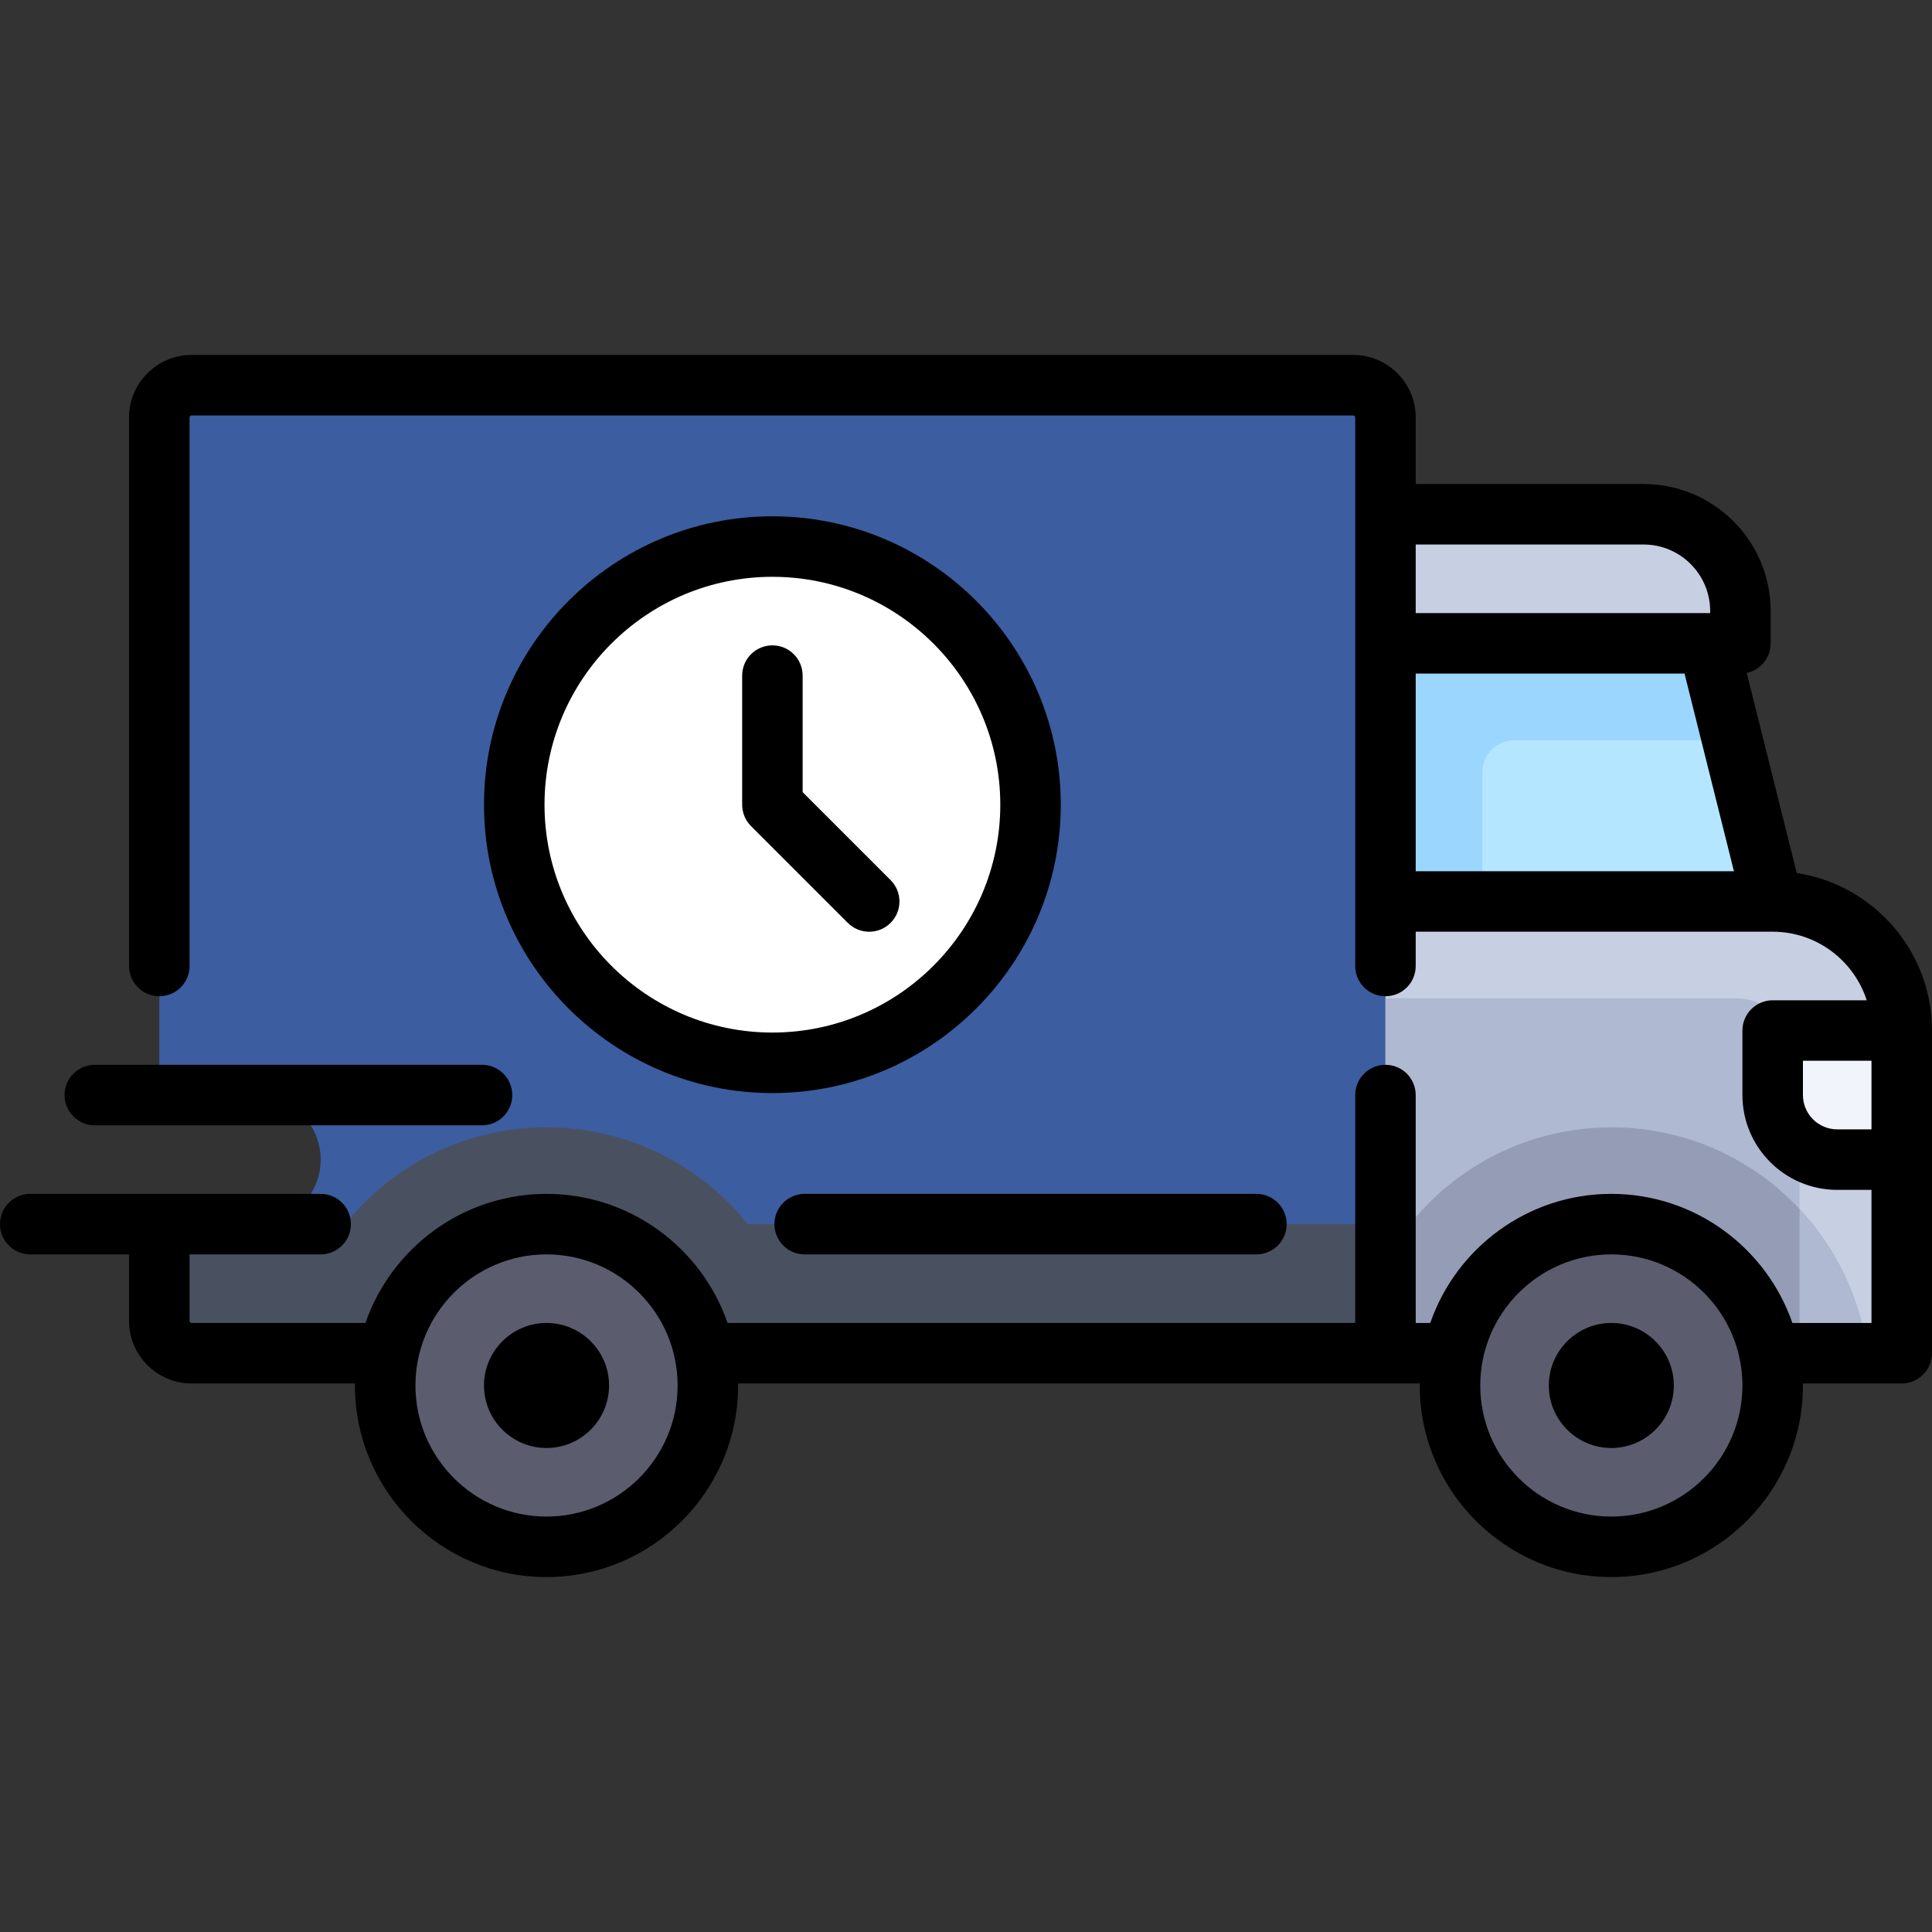 <svg xmlns="http://www.w3.org/2000/svg" fill="none" viewBox="0 0 56 56" height="56" width="56">
<rect x="0" y="0" width="56" height="56" fill="#333333" stroke="none"/>
<path fill="#3C5DA0" d="M39.223 11.165H5.552C5.036 11.165 4.617 11.584 4.617 12.1V31.741H7.423C8.456 31.741 9.294 32.579 9.294 33.612C9.294 34.645 8.456 35.482 7.423 35.482H4.617V38.288C4.617 38.804 5.036 39.223 5.552 39.223H40.158V12.1C40.158 11.584 39.739 11.165 39.223 11.165Z"></path>
<path fill="#C7CFE2" d="M51.382 26.13H40.158V39.224H55.123V29.871C55.123 27.805 53.448 26.13 51.382 26.13Z"></path>
<path fill="#AFB9D2" d="M40.158 28.936H50.291C51.324 28.936 52.161 29.773 52.161 30.806V39.224H40.158V28.936Z"></path>
<path fill="#C7CFE2" d="M47.64 14.906H40.158V18.647H50.446V17.712C50.446 16.162 49.19 14.906 47.64 14.906Z"></path>
<path fill="#B4E6FF" d="M51.382 26.13L49.511 18.648H40.158V26.13H51.382Z"></path>
<path fill="white" d="M22.389 30.806C26.521 30.806 29.871 27.456 29.871 23.324C29.871 19.192 26.521 15.842 22.389 15.842C18.256 15.842 14.906 19.192 14.906 23.324C14.906 27.456 18.256 30.806 22.389 30.806Z"></path>
<path fill="#F1F4FB" d="M51.383 29.87H55.124V33.611H53.254C52.22 33.611 51.383 32.774 51.383 31.741V29.87H51.383Z"></path>
<path fill="#959CB5" d="M46.705 32.677C43.886 32.677 41.434 34.237 40.158 36.54V39.224H54.123C53.661 35.534 50.52 32.677 46.705 32.677Z"></path>
<path fill="#AFB9D2" d="M52.162 35.045V39.223H54.124C53.923 37.617 53.214 36.169 52.162 35.045Z"></path>
<path fill="#5B5D6E" d="M46.706 44.835C49.288 44.835 51.382 42.742 51.382 40.159C51.382 37.576 49.288 35.482 46.706 35.482C44.123 35.482 42.029 37.576 42.029 40.159C42.029 42.742 44.123 44.835 46.706 44.835Z"></path>
<path fill="#9BD6FF" d="M43.899 21.453H50.212L49.511 18.648H40.158V26.13H42.964V22.389C42.964 21.872 43.383 21.453 43.899 21.453Z"></path>
<path fill="#495161" d="M15.841 32.677C13.479 32.677 11.376 33.774 10.005 35.483H7.423H4.617V38.288C4.617 38.805 5.036 39.224 5.552 39.224H40.158V35.482H21.676C20.305 33.774 18.202 32.677 15.841 32.677Z"></path>
<path fill="#5B5D6E" d="M15.841 44.835C18.423 44.835 20.517 42.742 20.517 40.159C20.517 37.576 18.423 35.482 15.841 35.482C13.258 35.482 11.164 37.576 11.164 40.159C11.164 42.742 13.258 44.835 15.841 44.835Z"></path>
<path fill="black" d="M52.08 25.305L50.63 19.505C51.026 19.421 51.324 19.069 51.324 18.647V17.712C51.324 15.681 49.672 14.029 47.641 14.029H41.035V12.1C41.035 11.101 40.223 10.288 39.223 10.288H5.553C4.554 10.288 3.741 11.101 3.741 12.1V28C3.741 28.484 4.134 28.877 4.618 28.877C5.102 28.877 5.495 28.484 5.495 28V12.1C5.495 12.068 5.521 12.042 5.553 12.042H39.223C39.256 12.042 39.282 12.068 39.282 12.1V28C39.282 28.485 39.674 28.877 40.159 28.877C40.643 28.877 41.035 28.485 41.035 28V27.006H51.379C51.38 27.006 51.38 27.006 51.381 27.006C51.382 27.006 51.383 27.006 51.384 27.006C52.656 27.007 53.737 27.843 54.108 28.994H51.382C50.898 28.994 50.505 29.386 50.505 29.871V31.741C50.505 33.256 51.737 34.489 53.252 34.489H54.246V38.347H51.953C51.2 36.172 49.133 34.605 46.705 34.605C44.278 34.605 42.21 36.172 41.457 38.347H41.035V31.741C41.035 31.257 40.643 30.864 40.158 30.864C39.674 30.864 39.282 31.257 39.282 31.741V38.346H21.089C20.336 36.172 18.269 34.605 15.841 34.605C13.414 34.605 11.346 36.172 10.593 38.346H5.553C5.521 38.346 5.495 38.32 5.495 38.288V36.359H9.294C9.779 36.359 10.171 35.967 10.171 35.482C10.171 34.998 9.779 34.605 9.294 34.605H4.619C4.618 34.605 4.618 34.605 4.618 34.605C4.618 34.605 4.618 34.605 4.617 34.605H0.877C0.393 34.605 0 34.998 0 35.482C0 35.966 0.393 36.359 0.877 36.359H3.741V38.288C3.741 39.287 4.554 40.1 5.553 40.1H10.29C10.29 40.12 10.288 40.139 10.288 40.159C10.288 43.221 12.779 45.712 15.841 45.712C18.903 45.712 21.395 43.221 21.395 40.159C21.395 40.139 21.393 40.12 21.393 40.1H41.154C41.154 40.12 41.152 40.139 41.152 40.159C41.152 43.221 43.644 45.712 46.705 45.712C49.767 45.712 52.259 43.221 52.259 40.159C52.259 40.139 52.257 40.12 52.257 40.1H55.123C55.607 40.1 56 39.708 56 39.223V29.87C56 27.561 54.296 25.643 52.08 25.305ZM41.035 19.524H48.827L50.259 25.253H41.035V19.524ZM47.641 15.783C48.705 15.783 49.57 16.648 49.57 17.712V17.77H41.035V15.783H47.641ZM15.841 43.958C13.746 43.958 12.042 42.254 12.042 40.159C12.042 38.063 13.746 36.359 15.841 36.359C17.936 36.359 19.641 38.063 19.641 40.159C19.641 42.254 17.936 43.958 15.841 43.958ZM46.706 43.958C44.611 43.958 42.906 42.254 42.906 40.159C42.906 38.063 44.611 36.359 46.706 36.359C48.801 36.359 50.505 38.063 50.505 40.159C50.505 42.254 48.801 43.958 46.706 43.958ZM53.253 32.735C52.705 32.735 52.259 32.289 52.259 31.741V30.747H54.246V32.735H53.253V32.735Z"></path>
<path fill="black" d="M15.841 38.347C14.842 38.347 14.029 39.16 14.029 40.159C14.029 41.158 14.842 41.971 15.841 41.971C16.841 41.971 17.654 41.158 17.654 40.159C17.654 39.16 16.841 38.347 15.841 38.347Z"></path>
<path fill="black" d="M46.705 38.347C45.706 38.347 44.893 39.16 44.893 40.159C44.893 41.158 45.706 41.971 46.705 41.971C47.704 41.971 48.517 41.158 48.517 40.159C48.517 39.16 47.704 38.347 46.705 38.347Z"></path>
<path fill="black" d="M22.447 35.482C22.447 35.967 22.84 36.359 23.324 36.359H36.418C36.902 36.359 37.295 35.967 37.295 35.482C37.295 34.998 36.902 34.605 36.418 34.605H23.324C22.84 34.605 22.447 34.998 22.447 35.482Z"></path>
<path fill="black" d="M2.748 32.618H13.971C14.456 32.618 14.848 32.225 14.848 31.741C14.848 31.257 14.456 30.864 13.971 30.864H2.748C2.264 30.864 1.871 31.257 1.871 31.741C1.871 32.225 2.264 32.618 2.748 32.618Z"></path>
<path fill="black" d="M22.388 14.965C17.779 14.965 14.029 18.715 14.029 23.324C14.029 27.933 17.779 31.683 22.388 31.683C26.998 31.683 30.747 27.933 30.747 23.324C30.747 18.715 26.998 14.965 22.388 14.965ZM22.388 29.929C18.746 29.929 15.783 26.966 15.783 23.324C15.783 19.682 18.746 16.719 22.388 16.719C26.031 16.719 28.994 19.682 28.994 23.324C28.994 26.966 26.031 29.929 22.388 29.929Z"></path>
<path fill="black" d="M23.265 22.961V19.583C23.265 19.099 22.873 18.706 22.389 18.706C21.904 18.706 21.512 19.099 21.512 19.583V23.324C21.512 23.557 21.604 23.779 21.768 23.944L24.574 26.75C24.745 26.921 24.97 27.007 25.194 27.007C25.419 27.007 25.643 26.921 25.814 26.75C26.157 26.407 26.157 25.852 25.814 25.51L23.265 22.961Z"></path>
</svg>

